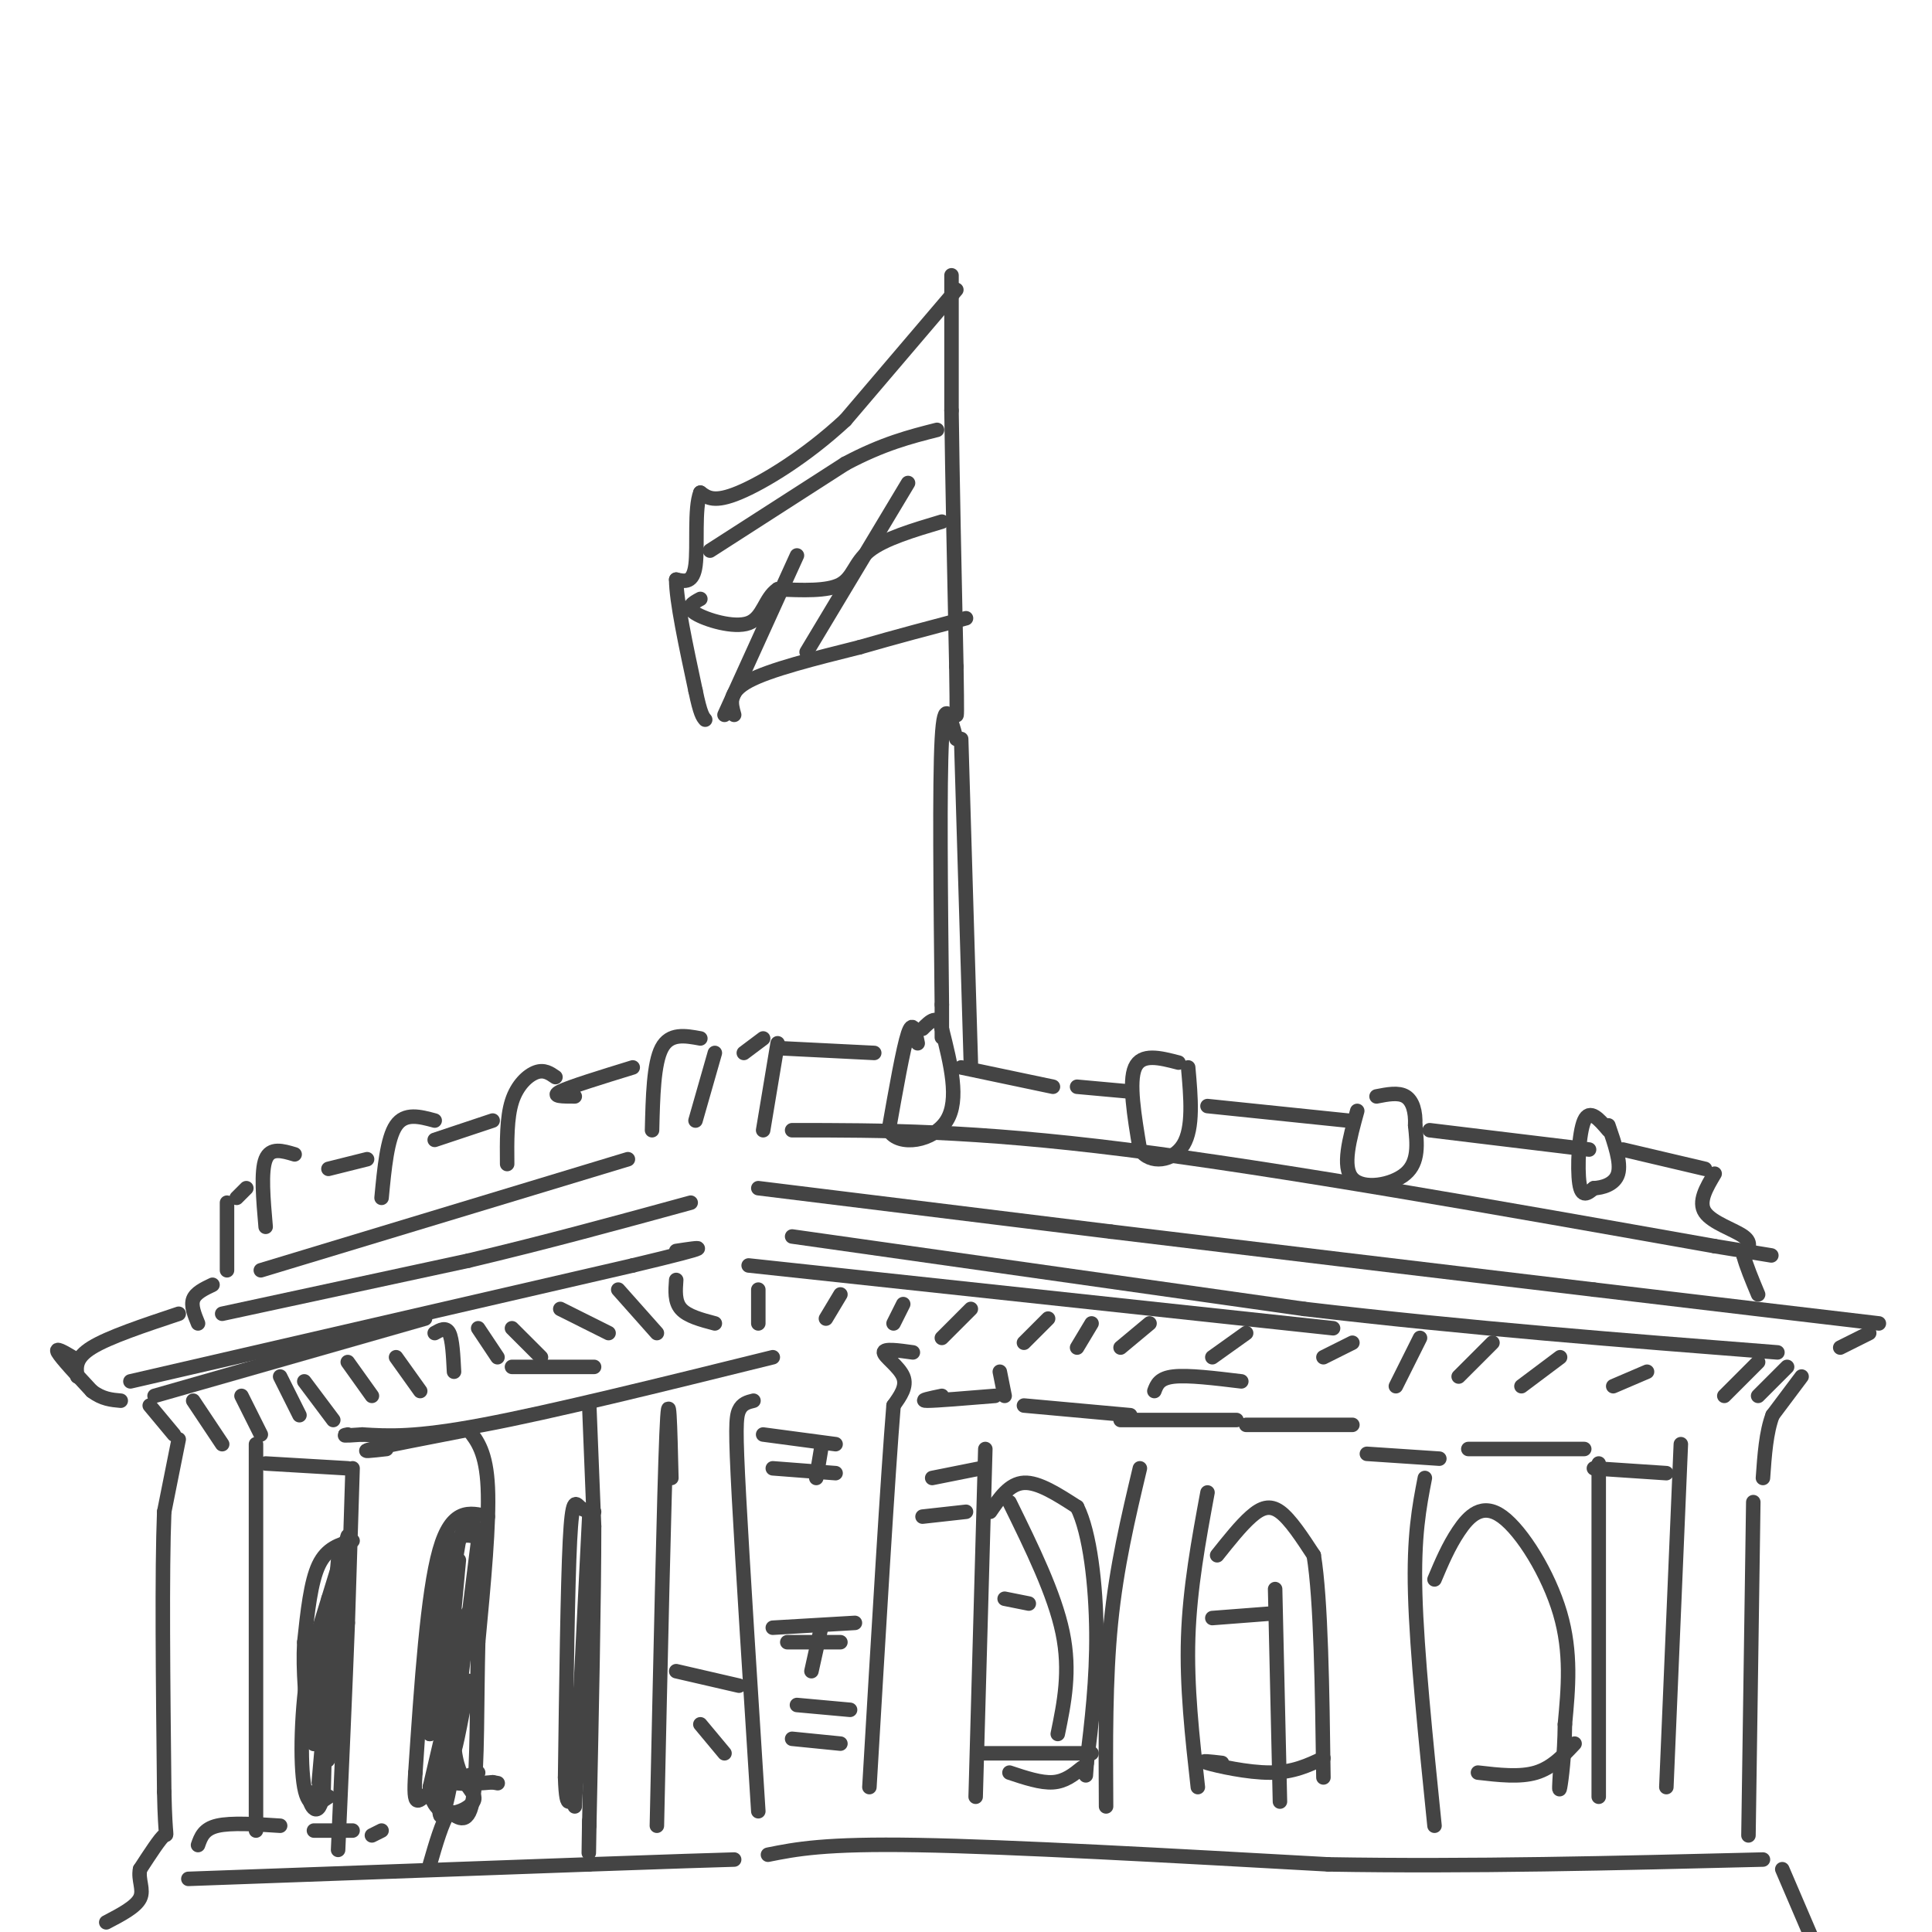 <svg viewBox='0 0 400 400' version='1.1' xmlns='http://www.w3.org/2000/svg' xmlns:xlink='http://www.w3.org/1999/xlink'><g fill='none' stroke='#444444' stroke-width='3' stroke-linecap='round' stroke-linejoin='round'><path d='M15,281c-1.833,-1.083 -3.667,-2.167 -3,-1c0.667,1.167 3.833,4.583 7,8'/><path d='M19,288c2.167,1.667 4.083,1.833 6,2'/><path d='M31,291c0.000,0.000 5.000,6.000 5,6'/><path d='M37,298c0.000,0.000 -3.000,15.000 -3,15'/><path d='M34,313c-0.500,12.167 -0.250,35.083 0,58'/><path d='M34,371c0.222,10.711 0.778,8.489 0,9c-0.778,0.511 -2.889,3.756 -5,7'/><path d='M29,387c-0.467,2.200 0.867,4.200 0,6c-0.867,1.800 -3.933,3.400 -7,5'/><path d='M16,285c-0.250,-1.917 -0.500,-3.833 3,-6c3.500,-2.167 10.750,-4.583 18,-7'/><path d='M41,274c-0.750,-1.833 -1.500,-3.667 -1,-5c0.500,-1.333 2.250,-2.167 4,-3'/><path d='M47,263c0.000,0.000 0.000,-14.000 0,-14'/><path d='M49,248c0.000,0.000 2.000,-2.000 2,-2'/><path d='M61,239c-2.500,-0.750 -5.000,-1.500 -6,1c-1.000,2.500 -0.500,8.250 0,14'/><path d='M68,242c0.000,0.000 8.000,-2.000 8,-2'/><path d='M90,232c-3.083,-0.833 -6.167,-1.667 -8,1c-1.833,2.667 -2.417,8.833 -3,15'/><path d='M90,236c0.000,0.000 12.000,-4.000 12,-4'/><path d='M115,223c-1.156,-0.800 -2.311,-1.600 -4,-1c-1.689,0.600 -3.911,2.600 -5,6c-1.089,3.400 -1.044,8.200 -1,13'/><path d='M119,227c-2.500,0.000 -5.000,0.000 -3,-1c2.000,-1.000 8.500,-3.000 15,-5'/><path d='M145,215c-3.167,-0.583 -6.333,-1.167 -8,2c-1.667,3.167 -1.833,10.083 -2,17'/><path d='M148,218c0.000,0.000 -4.000,14.000 -4,14'/><path d='M154,218c0.000,0.000 4.000,-3.000 4,-3'/><path d='M161,216c0.000,0.000 -3.000,18.000 -3,18'/><path d='M161,217c0.000,0.000 20.000,1.000 20,1'/><path d='M190,216c-0.500,-2.500 -1.000,-5.000 -2,-2c-1.000,3.000 -2.500,11.500 -4,20'/><path d='M184,234c2.089,3.511 9.311,2.289 12,-2c2.689,-4.289 0.844,-11.644 -1,-19'/><path d='M195,213c-0.833,-3.167 -2.417,-1.583 -4,0'/><path d='M244,220c-3.833,-1.000 -7.667,-2.000 -9,1c-1.333,3.000 -0.167,10.000 1,17'/><path d='M236,238c2.111,3.133 6.889,2.467 9,-1c2.111,-3.467 1.556,-9.733 1,-16'/><path d='M281,230c-1.600,5.800 -3.200,11.600 -1,14c2.200,2.400 8.200,1.400 11,-1c2.800,-2.400 2.400,-6.200 2,-10'/><path d='M293,233c0.133,-2.889 -0.533,-5.111 -2,-6c-1.467,-0.889 -3.733,-0.444 -6,0'/><path d='M333,234c-1.933,-2.267 -3.867,-4.533 -5,-2c-1.133,2.533 -1.467,9.867 -1,13c0.467,3.133 1.733,2.067 3,1'/><path d='M330,246c1.667,-0.067 4.333,-0.733 5,-3c0.667,-2.267 -0.667,-6.133 -2,-10'/><path d='M199,221c0.000,0.000 19.000,4.000 19,4'/><path d='M223,225c0.000,0.000 11.000,1.000 11,1'/><path d='M250,229c0.000,0.000 29.000,3.000 29,3'/><path d='M296,234c0.000,0.000 33.000,4.000 33,4'/><path d='M336,238c0.000,0.000 17.000,4.000 17,4'/><path d='M355,243c-1.733,2.911 -3.467,5.822 -2,8c1.467,2.178 6.133,3.622 8,5c1.867,1.378 0.933,2.689 0,4'/><path d='M361,260c0.500,2.000 1.750,5.000 3,8'/><path d='M46,272c0.000,0.000 51.000,-11.000 51,-11'/><path d='M97,261c16.167,-3.833 31.083,-7.917 46,-12'/><path d='M157,246c0.000,0.000 73.000,9.000 73,9'/><path d='M230,255c28.833,3.500 64.417,7.750 100,12'/><path d='M330,267c26.500,3.167 42.750,5.083 59,7'/><path d='M387,276c0.000,0.000 -6.000,3.000 -6,3'/><path d='M27,286c0.000,0.000 104.000,-24.000 104,-24'/><path d='M131,262c18.833,-4.500 13.917,-3.750 9,-3'/><path d='M164,256c0.000,0.000 106.000,15.000 106,15'/><path d='M270,271c34.000,4.000 66.000,6.500 98,9'/><path d='M32,289c0.000,0.000 56.000,-16.000 56,-16'/><path d='M155,262c0.000,0.000 121.000,13.000 121,13'/><path d='M157,267c0.000,0.000 0.000,7.000 0,7'/><path d='M156,290c-1.178,0.289 -2.356,0.578 -3,2c-0.644,1.422 -0.756,3.978 0,18c0.756,14.022 2.378,39.511 4,65'/><path d='M373,285c0.000,0.000 -6.000,8.000 -6,8'/><path d='M367,293c-1.333,3.500 -1.667,8.250 -2,13'/><path d='M363,311c0.000,0.000 -1.000,69.000 -1,69'/><path d='M197,57c0.000,0.000 0.000,28.000 0,28'/><path d='M197,85c0.167,13.500 0.583,33.250 1,53'/><path d='M198,138c0.167,10.500 0.083,10.250 0,10'/><path d='M198,153c-1.250,-4.583 -2.500,-9.167 -3,0c-0.500,9.167 -0.250,32.083 0,55'/><path d='M195,208c0.000,9.833 0.000,6.917 0,4'/><path d='M199,153c0.000,0.000 2.000,67.000 2,67'/><path d='M198,60c0.000,0.000 -23.000,27.000 -23,27'/><path d='M175,87c-8.111,7.533 -16.889,12.867 -22,15c-5.111,2.133 -6.556,1.067 -8,0'/><path d='M145,102c-1.289,3.200 -0.511,11.200 -1,15c-0.489,3.800 -2.244,3.400 -4,3'/><path d='M140,120c0.000,4.333 2.000,13.667 4,23'/><path d='M144,143c1.000,4.833 1.500,5.417 2,6'/><path d='M152,148c-0.667,-2.333 -1.333,-4.667 3,-7c4.333,-2.333 13.667,-4.667 23,-7'/><path d='M178,134c7.500,-2.167 14.750,-4.083 22,-6'/><path d='M147,114c0.000,0.000 28.000,-18.000 28,-18'/><path d='M175,96c7.833,-4.167 13.417,-5.583 19,-7'/><path d='M188,100c0.000,0.000 -21.000,35.000 -21,35'/><path d='M195,108c-5.956,1.778 -11.911,3.556 -15,6c-3.089,2.444 -3.311,5.556 -6,7c-2.689,1.444 -7.844,1.222 -13,1'/><path d='M161,122c-2.702,1.821 -2.958,5.875 -6,7c-3.042,1.125 -8.869,-0.679 -11,-2c-2.131,-1.321 -0.565,-2.161 1,-3'/><path d='M165,115c0.000,0.000 -15.000,33.000 -15,33'/><path d='M122,291c0.000,0.000 1.000,25.000 1,25'/><path d='M123,316c0.000,14.500 -0.500,38.250 -1,62'/><path d='M122,378c-0.167,10.167 -0.083,4.583 0,-1'/><path d='M80,300c-2.917,0.333 -5.833,0.667 -3,0c2.833,-0.667 11.417,-2.333 20,-4'/><path d='M97,296c1.833,2.333 3.667,4.667 4,12c0.333,7.333 -0.833,19.667 -2,32'/><path d='M99,340c-0.311,11.956 -0.089,25.844 -1,32c-0.911,6.156 -2.956,4.578 -5,3'/><path d='M93,375c-1.500,2.333 -2.750,6.667 -4,11'/><path d='M55,303c0.000,0.000 17.000,1.000 17,1'/><path d='M73,304c0.000,0.000 -1.000,32.000 -1,32'/><path d='M72,336c-0.500,13.167 -1.250,30.083 -2,47'/><path d='M72,318c0.000,0.000 -8.000,26.000 -8,26'/><path d='M64,344c-1.689,9.733 -1.911,21.067 -1,26c0.911,4.933 2.956,3.467 5,2'/><path d='M73,319c-2.667,0.750 -5.333,1.500 -7,5c-1.667,3.500 -2.333,9.750 -3,16'/><path d='M63,340c-0.333,5.833 0.333,12.417 1,19'/><path d='M70,323c0.000,0.000 -4.000,46.000 -4,46'/><path d='M72,329c-1.750,16.167 -3.500,32.333 -4,35c-0.500,2.667 0.250,-8.167 1,-19'/><path d='M69,333c-1.833,13.417 -3.667,26.833 -4,28c-0.333,1.167 0.833,-9.917 2,-21'/><path d='M68,331c0.000,0.000 -1.000,40.000 -1,40'/><path d='M67,371c-1.000,6.444 -3.000,2.556 -3,1c0.000,-1.556 2.000,-0.778 4,0'/><path d='M101,314c-3.750,-0.917 -7.500,-1.833 -10,7c-2.500,8.833 -3.750,27.417 -5,46'/><path d='M86,367c-0.556,8.222 0.556,5.778 3,4c2.444,-1.778 6.222,-2.889 10,-4'/><path d='M99,319c-2.333,18.583 -4.667,37.167 -5,42c-0.333,4.833 1.333,-4.083 3,-13'/><path d='M100,323c0.000,0.000 -11.000,47.000 -11,47'/><path d='M89,370c0.652,8.167 7.783,5.086 9,3c1.217,-2.086 -3.480,-3.177 -4,-12c-0.520,-8.823 3.137,-25.378 3,-27c-0.137,-1.622 -4.069,11.689 -8,25'/><path d='M89,359c-0.333,-2.500 2.833,-21.250 6,-40'/><path d='M95,319c2.131,-6.226 4.458,-1.792 4,-1c-0.458,0.792 -3.702,-2.060 -6,3c-2.298,5.060 -3.649,18.030 -5,31'/><path d='M95,323c-2.185,23.583 -4.369,47.167 -4,52c0.369,4.833 3.292,-9.083 3,-13c-0.292,-3.917 -3.798,2.167 -3,5c0.798,2.833 5.899,2.417 11,2'/><path d='M102,369c1.833,0.333 0.917,0.167 0,0'/><path d='M53,299c0.000,0.000 0.000,80.000 0,80'/><path d='M40,290c0.000,0.000 6.000,9.000 6,9'/><path d='M50,289c0.000,0.000 4.000,8.000 4,8'/><path d='M58,285c0.000,0.000 4.000,8.000 4,8'/><path d='M63,286c0.000,0.000 6.000,8.000 6,8'/><path d='M72,282c0.000,0.000 5.000,7.000 5,7'/><path d='M82,281c0.000,0.000 5.000,7.000 5,7'/><path d='M90,276c1.167,-0.667 2.333,-1.333 3,0c0.667,1.333 0.833,4.667 1,8'/><path d='M99,275c0.000,0.000 4.000,6.000 4,6'/><path d='M106,275c0.000,0.000 6.000,6.000 6,6'/><path d='M116,271c0.000,0.000 10.000,5.000 10,5'/><path d='M128,267c0.000,0.000 8.000,9.000 8,9'/><path d='M140,265c-0.167,2.250 -0.333,4.500 1,6c1.333,1.500 4.167,2.250 7,3'/><path d='M174,268c0.000,0.000 -3.000,5.000 -3,5'/><path d='M187,270c0.000,0.000 -2.000,4.000 -2,4'/><path d='M201,271c0.000,0.000 -6.000,6.000 -6,6'/><path d='M217,273c0.000,0.000 -5.000,5.000 -5,5'/><path d='M226,274c0.000,0.000 -3.000,5.000 -3,5'/><path d='M238,274c0.000,0.000 -6.000,5.000 -6,5'/><path d='M258,276c0.000,0.000 -7.000,5.000 -7,5'/><path d='M280,278c0.000,0.000 -6.000,3.000 -6,3'/><path d='M294,277c0.000,0.000 -5.000,10.000 -5,10'/><path d='M309,278c0.000,0.000 -7.000,7.000 -7,7'/><path d='M323,281c0.000,0.000 -8.000,6.000 -8,6'/><path d='M341,284c0.000,0.000 -7.000,3.000 -7,3'/><path d='M364,282c0.000,0.000 -7.000,7.000 -7,7'/><path d='M370,283c0.000,0.000 -6.000,6.000 -6,6'/><path d='M189,280c-3.022,-0.422 -6.044,-0.844 -6,0c0.044,0.844 3.156,2.956 4,5c0.844,2.044 -0.578,4.022 -2,6'/><path d='M185,291c-1.167,14.167 -3.083,46.583 -5,79'/><path d='M204,300c0.000,0.000 -2.000,72.000 -2,72'/><path d='M205,313c2.000,-2.917 4.000,-5.833 7,-6c3.000,-0.167 7.000,2.417 11,5'/><path d='M223,312c2.689,5.356 3.911,16.244 4,26c0.089,9.756 -0.956,18.378 -2,27'/><path d='M225,365c-0.333,4.500 -0.167,2.250 0,0'/><path d='M208,363c-3.000,0.000 -6.000,0.000 -3,0c3.000,0.000 12.000,0.000 21,0'/><path d='M209,367c3.250,1.083 6.500,2.167 9,2c2.500,-0.167 4.250,-1.583 6,-3'/><path d='M209,311c4.667,9.500 9.333,19.000 11,27c1.667,8.000 0.333,14.500 -1,21'/><path d='M208,331c0.000,0.000 5.000,1.000 5,1'/><path d='M236,304c-2.417,10.167 -4.833,20.333 -6,32c-1.167,11.667 -1.083,24.833 -1,38'/><path d='M250,309c-1.833,9.917 -3.667,19.833 -4,30c-0.333,10.167 0.833,20.583 2,31'/><path d='M252,322c2.444,-3.067 4.889,-6.133 7,-8c2.111,-1.867 3.889,-2.533 6,-1c2.111,1.533 4.556,5.267 7,9'/><path d='M272,322c1.500,9.167 1.750,27.583 2,46'/><path d='M253,365c-2.467,-0.289 -4.933,-0.578 -3,0c1.933,0.578 8.267,2.022 13,2c4.733,-0.022 7.867,-1.511 11,-3'/><path d='M251,335c0.000,0.000 13.000,-1.000 13,-1'/><path d='M264,329c0.000,0.000 1.000,44.000 1,44'/><path d='M295,306c-1.167,6.000 -2.333,12.000 -2,24c0.333,12.000 2.167,30.000 4,48'/><path d='M297,327c1.446,-3.429 2.893,-6.857 5,-10c2.107,-3.143 4.875,-6.000 9,-3c4.125,3.000 9.607,11.857 12,20c2.393,8.143 1.696,15.571 1,23'/><path d='M324,357c-0.067,6.600 -0.733,11.600 -1,13c-0.267,1.400 -0.133,-0.800 0,-3'/><path d='M306,367c4.333,0.500 8.667,1.000 12,0c3.333,-1.000 5.667,-3.500 8,-6'/><path d='M331,303c0.000,0.000 0.000,69.000 0,69'/><path d='M348,299c0.000,0.000 -3.000,71.000 -3,71'/><path d='M39,389c0.000,0.000 83.000,-3.000 83,-3'/><path d='M122,386c18.833,-0.667 24.417,-0.833 30,-1'/><path d='M159,384c5.833,-1.167 11.667,-2.333 31,-2c19.333,0.333 52.167,2.167 85,4'/><path d='M275,386c29.167,0.500 59.583,-0.250 90,-1'/><path d='M369,387c0.000,0.000 6.000,14.000 6,14'/><path d='M158,297c0.000,0.000 15.000,2.000 15,2'/><path d='M160,304c0.000,0.000 13.000,1.000 13,1'/><path d='M170,300c0.000,0.000 -1.000,6.000 -1,6'/><path d='M160,337c0.000,0.000 17.000,-1.000 17,-1'/><path d='M163,340c0.000,0.000 11.000,0.000 11,0'/><path d='M170,337c0.000,0.000 -2.000,9.000 -2,9'/><path d='M165,353c0.000,0.000 11.000,1.000 11,1'/><path d='M164,360c0.000,0.000 10.000,1.000 10,1'/><path d='M140,346c0.000,0.000 13.000,3.000 13,3'/><path d='M145,357c0.000,0.000 5.000,6.000 5,6'/><path d='M139,306c-0.250,-10.500 -0.500,-21.000 -1,-9c-0.500,12.000 -1.250,46.500 -2,81'/><path d='M123,313c-1.067,-0.111 -2.133,-0.222 -3,-1c-0.867,-0.778 -1.533,-2.222 -2,7c-0.467,9.222 -0.733,29.111 -1,49'/><path d='M117,368c0.244,8.244 1.356,4.356 2,2c0.644,-2.356 0.822,-3.178 1,-4'/><path d='M122,327c0.000,0.000 -2.000,27.000 -2,27'/><path d='M122,314c0.000,0.000 -3.000,60.000 -3,60'/><path d='M58,378c-5.083,-0.333 -10.167,-0.667 -13,0c-2.833,0.667 -3.417,2.333 -4,4'/><path d='M73,379c0.000,0.000 -8.000,0.000 -8,0'/><path d='M79,379c0.000,0.000 -2.000,1.000 -2,1'/><path d='M54,263c0.000,0.000 76.000,-23.000 76,-23'/><path d='M164,234c18.583,0.000 37.167,0.000 69,4c31.833,4.000 76.917,12.000 122,20'/><path d='M355,258c20.333,3.333 10.167,1.667 0,0'/><path d='M193,306c0.000,0.000 10.000,-2.000 10,-2'/><path d='M191,314c0.000,0.000 9.000,-1.000 9,-1'/><path d='M258,295c0.000,0.000 22.000,0.000 22,0'/><path d='M212,291c0.000,0.000 22.000,2.000 22,2'/><path d='M304,300c0.000,0.000 24.000,0.000 24,0'/><path d='M330,304c0.000,0.000 15.000,1.000 15,1'/><path d='M283,301c0.000,0.000 15.000,1.000 15,1'/><path d='M232,294c0.000,0.000 24.000,0.000 24,0'/><path d='M239,288c0.500,-1.333 1.000,-2.667 4,-3c3.000,-0.333 8.500,0.333 14,1'/><path d='M195,289c-2.417,0.500 -4.833,1.000 -3,1c1.833,0.000 7.917,-0.500 14,-1'/><path d='M207,284c0.000,0.000 1.000,5.000 1,5'/><path d='M160,281c-22.917,5.667 -45.833,11.333 -60,14c-14.167,2.667 -19.583,2.333 -25,2'/><path d='M75,297c-4.667,0.333 -3.833,0.167 -3,0'/><path d='M106,283c0.000,0.000 17.000,0.000 17,0'/></g>
</svg>